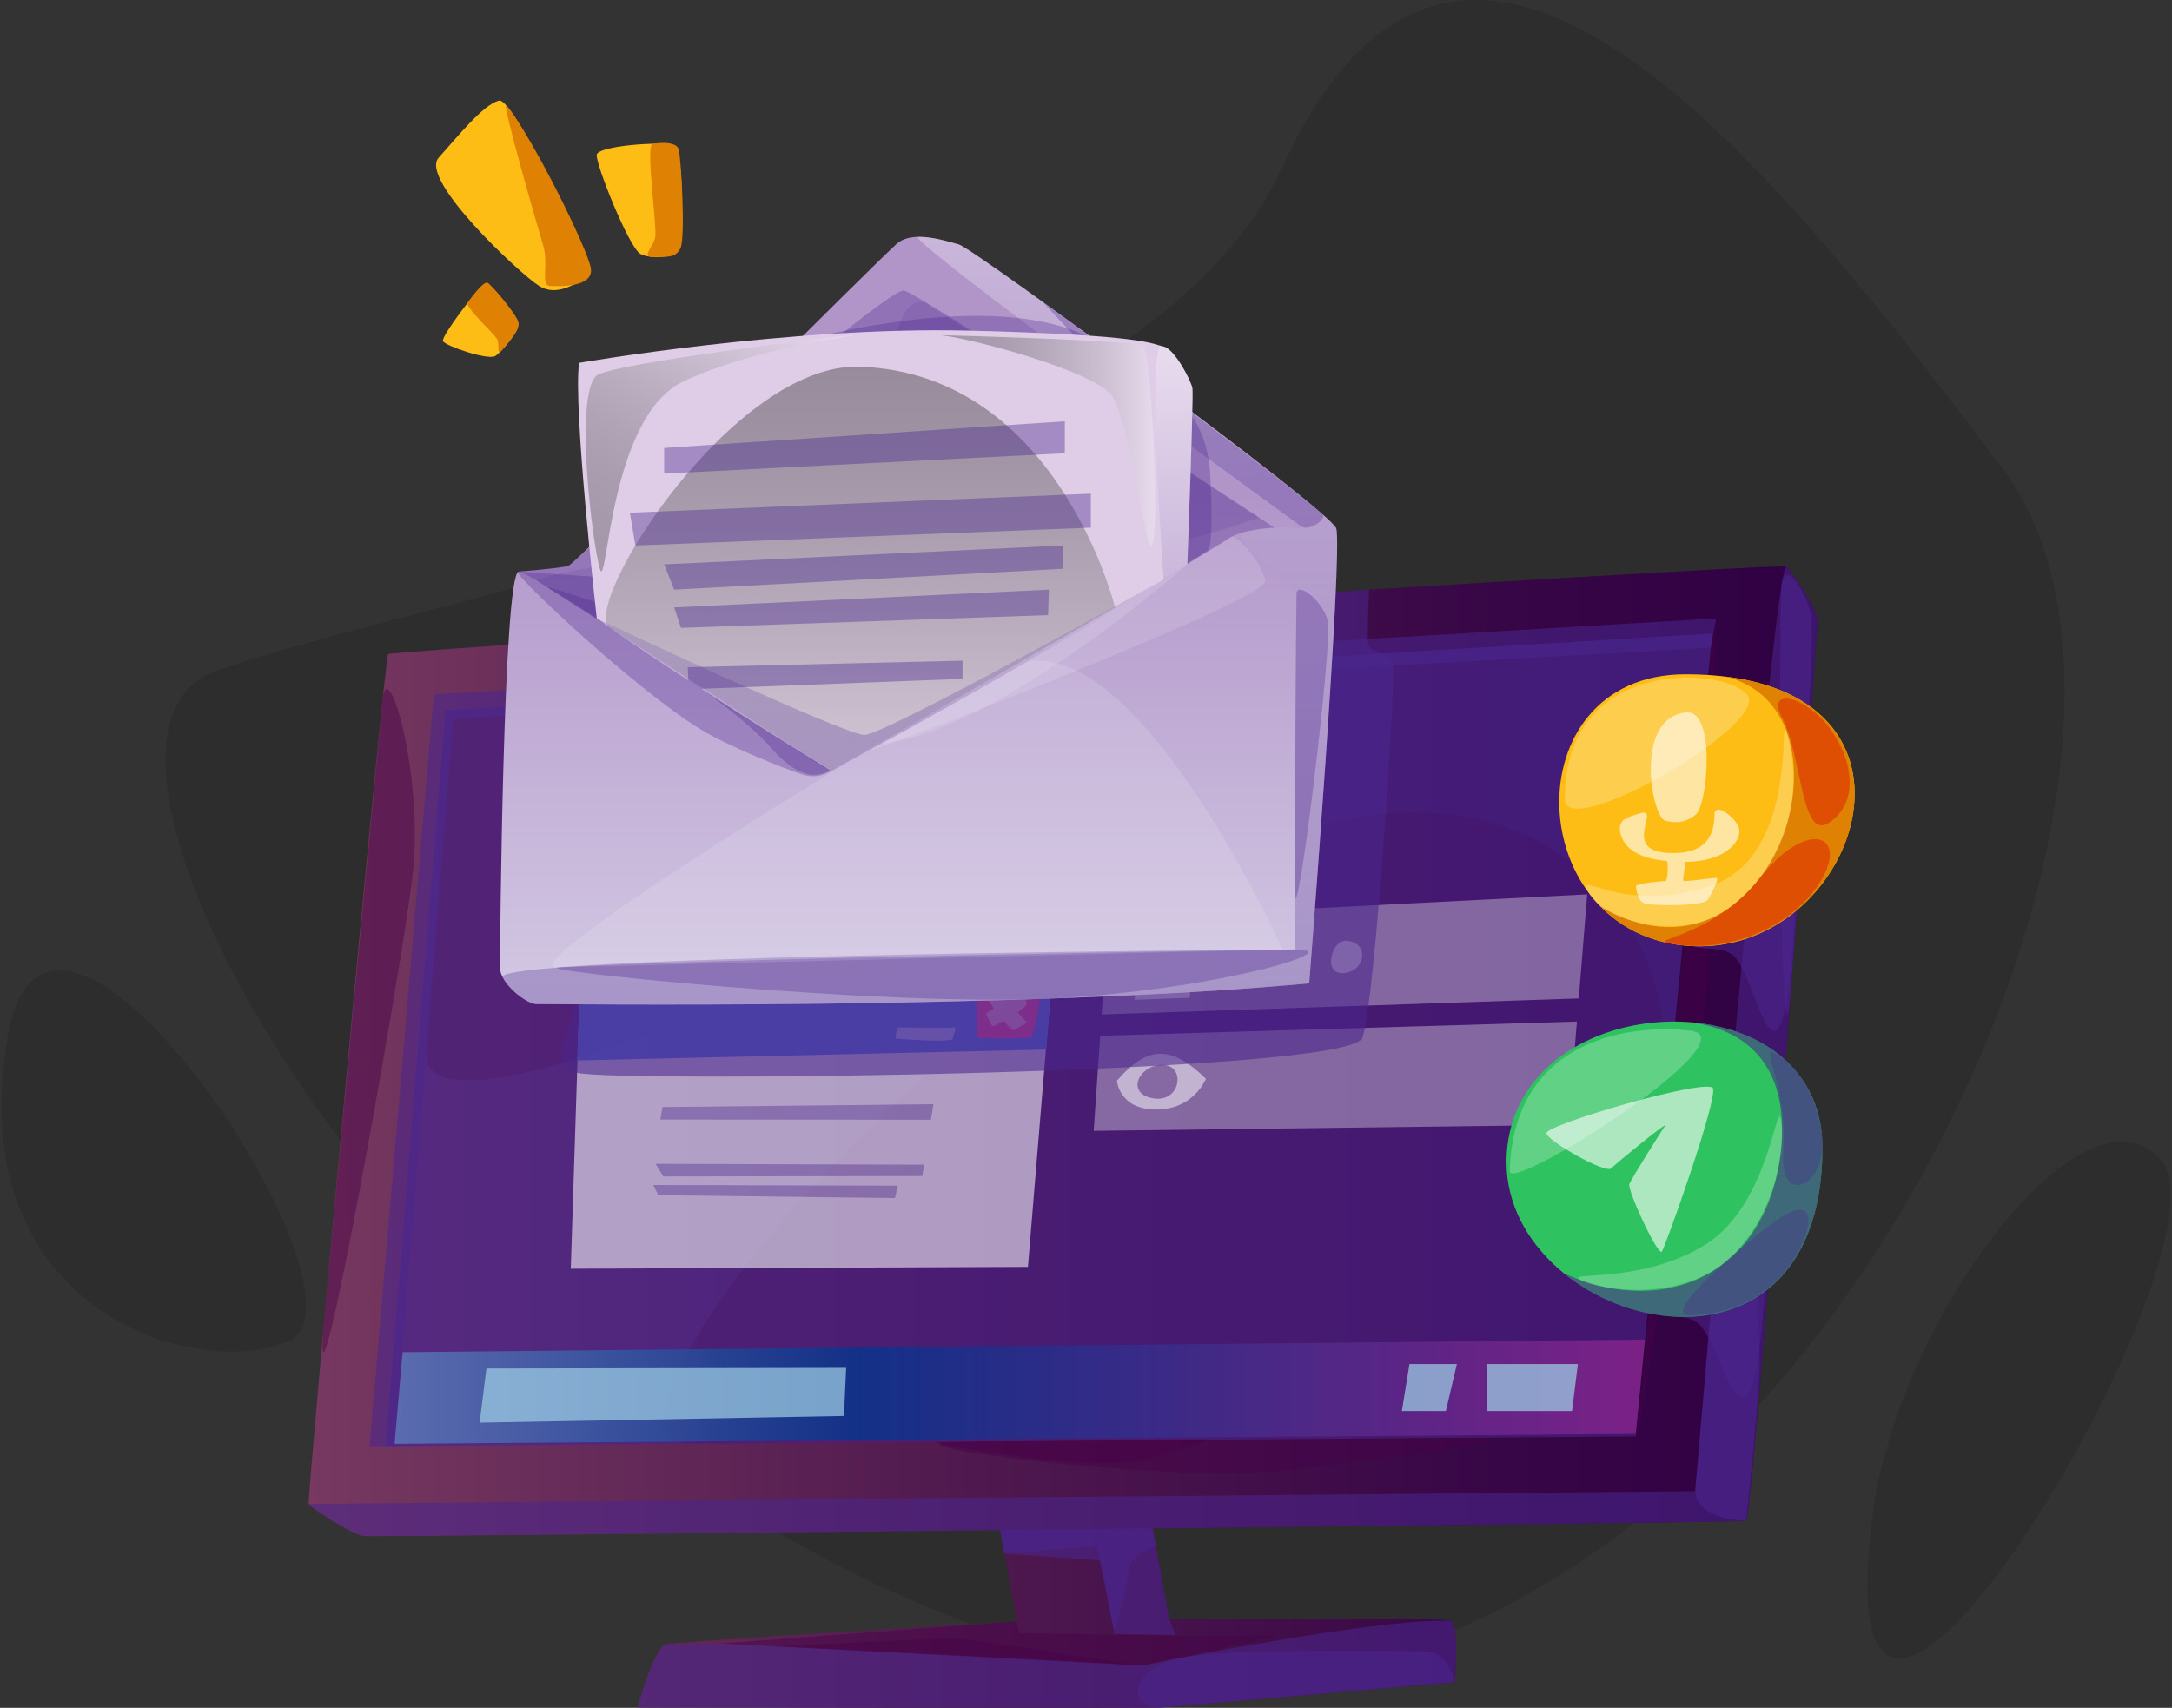 <svg width="234" height="184" viewBox="0 0 234 184" fill="none" xmlns="http://www.w3.org/2000/svg">
<rect x="0" y="0" width="234" height="184" fill="#333333" stroke="none"/>
<g clip-path="url(#clip0_4820_14118)">
<g opacity="0.57">
<path opacity="0.2" d="M138.127 18.059C122.41 52.241 44.592 64.402 23.103 72.358C1.615 80.315 48.352 162.366 117.854 179.046C187.355 195.727 241.906 85.125 215.758 50.486C189.61 15.847 157.422 -23.911 138.126 18.059H138.127Z" fill="black"/>
</g>
<g opacity="0.57">
<path opacity="0.2" d="M201.784 162.972C204.563 141.864 224.776 115.3 232.891 125.083C241.006 134.865 195.472 210.917 201.784 162.972Z" fill="black"/>
</g>
<g opacity="0.57">
<path opacity="0.2" d="M0.832 111.619C5.453 85.424 41.678 140.175 31.028 144.527C20.378 148.878 -4.286 140.632 0.832 111.619Z" fill="black"/>
</g>
<path d="M188.103 163.853C188.924 163.579 195.809 68.151 195.809 66.875C195.809 65.598 192.982 61.494 192.435 61.039C191.888 60.582 43.65 69.922 41.826 70.47C41.381 70.603 33.071 161.664 33.254 162.03C33.437 162.395 37.996 165.404 39.273 165.495C39.888 165.539 73.23 165.223 107.754 164.855L109.547 174.691C102.864 175.081 72.873 176.844 71.738 177.169C70.461 177.533 68.682 183.963 68.682 183.963C68.682 183.963 123.537 184.054 125.087 183.963C126.637 183.872 156.732 181.227 156.732 181.227C156.732 181.227 157.279 175.163 156.276 174.616C155.666 174.283 138.942 174.355 125.966 174.463L124.182 164.676C155.53 164.328 187.741 163.974 188.104 163.854L188.103 163.853Z" fill="url(#paint0_linear_4820_14118)"/>
<g style="mix-blend-mode:multiply" opacity="0.7">
<path d="M41.544 155.813L47.991 76.513L184.464 68.249L176.221 154.75L41.544 155.813Z" fill="#49258D"/>
</g>
<g style="mix-blend-mode:multiply" opacity="0.57">
<path d="M118.612 168.139L120.072 176.036L126.638 176.163L125.966 174.46L124.182 164.674C155.53 164.325 187.741 163.972 188.104 163.851C188.925 163.578 195.81 68.15 195.81 66.873C195.81 65.597 192.983 61.493 192.436 61.037C191.022 61.049 182.632 160.66 182.632 160.66L33.254 162.028C33.437 162.392 37.996 165.402 39.273 165.493C39.888 165.536 73.23 165.221 107.754 164.852L108.213 167.375L118.612 168.136V168.139Z" fill="#49258D"/>
</g>
<g style="mix-blend-mode:multiply" opacity="0.57">
<path d="M68.683 183.962C68.683 183.962 123.537 184.053 125.087 183.962C126.637 183.871 156.732 181.226 156.732 181.226C156.732 181.226 157.279 175.162 156.277 174.614C147.614 174.379 122.991 179.448 122.991 179.448C122.991 179.448 79.035 176.712 71.739 177.169C70.463 177.533 68.684 183.963 68.684 183.963L68.683 183.962Z" fill="#49258D"/>
</g>
<g style="mix-blend-mode:multiply" opacity="0.57">
<path d="M41.543 155.813H39.819L46.737 74.798L184.888 66.622L184.316 69.79L48.819 77.37L42.506 155.813H41.543Z" fill="#49258D"/>
</g>
<g style="mix-blend-mode:multiply" opacity="0.57">
<path d="M125.087 183.962C121.166 183.991 121.835 179.614 127.287 178.598C132.74 177.582 150.986 177.897 153.539 177.897C156.092 177.897 156.731 181.225 156.731 181.225L125.086 183.961L125.087 183.962Z" fill="#49258D"/>
</g>
<g style="mix-blend-mode:multiply" opacity="0.57">
<path d="M107.753 164.854L124.181 164.675L124.517 166.518C124.517 166.518 121.987 167.774 121.804 168.413C121.621 169.051 120.221 176.849 119.938 175.317C119.655 173.785 118.156 166.589 118.156 166.589L108.212 167.377L107.753 164.855V164.854Z" fill="#49258D"/>
</g>
<g style="mix-blend-mode:multiply" opacity="0.57">
<path d="M188.103 163.852C188.103 163.852 182.365 163.784 182.664 160.275C182.962 156.767 186.753 113.591 186.969 111.217C187.187 108.844 189.795 142.517 189.562 147.528C189.329 152.539 188.103 163.852 188.103 163.852Z" fill="#49258D"/>
</g>
<g style="mix-blend-mode:multiply" opacity="0.57">
<path d="M191.94 63.024C191.627 65.242 191.657 124.176 193.021 105.663C194.385 87.15 195.511 68.032 195.124 66.183C194.737 64.333 192.386 59.873 191.94 63.023V63.024Z" fill="#49258D"/>
</g>
<g style="mix-blend-mode:screen" opacity="0.43">
<path d="M176.266 156.17C175.247 163.005 183.14 113.551 183.779 107.623C184.417 101.696 185.751 53.814 184.079 72.888C182.406 91.961 176.266 156.17 176.266 156.17Z" fill="#460046"/>
</g>
<g style="mix-blend-mode:screen" opacity="0.43">
<path d="M41.236 75.236C41.826 70.468 45.656 83.692 44.47 94.179C43.284 104.666 33.352 159.649 34.92 142.332C36.489 125.015 41.235 75.234 41.235 75.234L41.236 75.236Z" fill="#460046"/>
</g>
<g style="mix-blend-mode:screen" opacity="0.43">
<path d="M104.022 155.321C91.345 155.421 125.359 159.658 136.941 158.564C148.523 157.469 166.485 154.828 158.552 154.891C150.619 154.953 104.021 155.321 104.021 155.321H104.022Z" fill="#460046"/>
</g>
<g style="mix-blend-mode:screen" opacity="0.43">
<path d="M109.546 174.69L109.811 175.936C109.811 175.936 133.978 176.438 137.124 176.164C140.27 175.89 122.989 179.447 122.989 179.447L77.62 177.069L109.547 174.69H109.546Z" fill="#460046"/>
</g>
<g style="mix-blend-mode:screen" opacity="0.15">
<path d="M74.655 155.552C60.615 155.662 96.907 111.051 129.737 93.906C162.568 76.762 179.332 98.004 179.165 111.798C178.997 125.592 176.219 154.751 176.219 154.751L74.654 155.552H74.655Z" fill="#460046"/>
</g>
<g style="mix-blend-mode:screen" opacity="0.15">
<path d="M45.948 113.051C43.468 130.931 157.322 71.34 139.518 72.591C121.714 73.843 48.82 77.37 48.82 77.37L45.948 113.051Z" fill="#460046"/>
</g>
<g style="mix-blend-mode:screen" opacity="0.43">
<path d="M101.235 155.342C97.637 155.189 117.791 158.746 123.263 157.286C128.734 155.827 130.194 155.113 130.194 155.113L101.235 155.342Z" fill="#460046"/>
</g>
<g style="mix-blend-mode:screen" opacity="0.43">
<path d="M83.51 177.378C83.51 177.378 100.464 176.529 102.562 176.529C104.659 176.529 121.895 179.304 121.895 179.304L83.51 177.378Z" fill="#460046"/>
</g>
<g opacity="0.67">
<path opacity="0.51" d="M170.091 107.568L118.684 109.297L119.387 98.99L170.996 96.359L170.091 107.568Z" fill="white"/>
<path opacity="0.51" d="M168.991 121.195L117.829 121.835L118.528 111.59L169.889 110.062L168.991 121.195Z" fill="white"/>
<path d="M126.798 103.972C127.315 103.556 127.67 102.941 127.718 102.266C127.802 101.073 126.893 100.154 125.693 100.213C124.497 100.271 123.465 101.278 123.383 102.461C123.33 103.23 123.691 103.885 124.277 104.237C122.713 105.27 122.198 107.718 122.198 107.718L128.161 107.502C128.161 107.502 128.697 104.726 126.798 103.973V103.972Z" fill="white"/>
<path d="M120.334 116.432C123.57 112.678 126.132 112.524 129.919 116.225C129.919 116.225 128.62 119.553 124.546 119.536C120.525 119.52 120.334 116.432 120.334 116.432ZM124.356 118.352C127.257 118.754 127.766 114.705 125.201 114.726C122.657 114.747 121.188 117.912 124.356 118.352Z" fill="white"/>
<path d="M134.309 105.249C135.823 105.362 136.85 101.614 134.556 101.812C132.28 102.008 131.852 105.065 134.309 105.249Z" fill="white"/>
<path d="M145.033 101.345C143.472 101.24 142.42 105.028 144.773 104.841C147.143 104.652 147.6 101.516 145.033 101.345Z" fill="white"/>
<path d="M139.487 105.03C142.056 105.259 140.968 101.697 139.739 101.584C138.514 101.471 136.938 104.802 139.487 105.03Z" fill="white"/>
</g>
<g opacity="0.68">
<path opacity="0.82" d="M62.493 105.676L61.492 136.691L110.745 136.493L113.405 104.294L62.493 105.676Z" fill="white"/>
<path d="M62.184 114.249L112.726 113.077L113.405 104.294L62.493 105.676L62.184 114.249Z" fill="#4A7AE6"/>
<path d="M105.254 111.803C108.18 111.987 110.27 111.803 110.908 111.803C111.547 111.803 112.425 106.529 111.857 106.032C111.289 105.537 106.327 105.607 105.681 106.032C105.034 106.458 105.254 111.803 105.254 111.803Z" fill="#FA4690"/>
<path opacity="0.51" d="M96.754 110.696C96.634 111.007 96.319 111.828 96.562 111.884C96.805 111.94 102.599 112.382 102.658 111.884C102.718 111.387 103.141 110.627 102.824 110.696C102.506 110.765 96.754 110.696 96.754 110.696Z" fill="white"/>
<path opacity="0.51" d="M110.572 110.076C110.494 110.032 110.106 109.604 109.633 109.064C110.274 108.62 110.748 108.196 110.62 107.98C110.285 107.419 109.97 106.418 109.833 106.628C109.776 106.715 109.151 107.173 108.438 107.678C107.926 107.078 107.523 106.6 107.523 106.6C107.164 106.782 106.216 107.266 106.284 107.451C106.309 107.517 106.64 108.024 107.077 108.633C106.59 108.971 106.234 109.215 106.234 109.215C106.394 109.602 106.82 110.622 107.005 110.578C107.068 110.564 107.544 110.324 108.128 109.994C108.66 110.623 109.151 111.085 109.347 110.943C109.855 110.575 110.798 110.203 110.573 110.076H110.572Z" fill="white"/>
<g style="mix-blend-mode:multiply" opacity="0.39">
<path d="M71.374 119.272L71.144 120.618L100.287 120.641L100.573 118.961L71.374 119.272Z" fill="#49258D"/>
</g>
<g style="mix-blend-mode:multiply" opacity="0.39">
<path d="M70.627 125.39L71.467 126.751L99.36 126.705L99.569 125.483L70.627 125.39Z" fill="#49258D"/>
</g>
<g style="mix-blend-mode:multiply" opacity="0.39">
<path d="M70.379 127.671L70.923 128.768L96.418 129.076L96.732 127.741L70.379 127.671Z" fill="#49258D"/>
</g>
</g>
<g style="mix-blend-mode:multiply" opacity="0.57">
<path d="M62.275 105.003C61.98 111.598 58.457 114.59 62.275 115.594C66.094 116.599 145.424 115.827 146.791 111.797C148.16 107.767 150.353 73.671 150.078 71.705C149.801 69.739 147.362 70.958 147.351 68.844C147.339 66.73 147.503 63.525 147.503 63.525L133.893 64.362L62.275 105.003Z" fill="#49258D"/>
</g>
<path d="M55.88 61.587C54.199 61.84 53.863 102.486 53.863 104.243C53.863 106 56.785 108.191 57.757 108.174C58.728 108.157 110.186 108.841 141.046 105.943C141.046 105.943 144.733 58.967 143.949 56.913C143.162 54.851 104.936 26.797 103.314 26.343C101.688 25.887 98.431 24.835 96.74 26.164C95.048 27.491 62.078 60.705 61.242 60.963C60.405 61.223 55.88 61.586 55.88 61.586V61.587Z" fill="url(#paint1_linear_4820_14118)"/>
<g style="mix-blend-mode:multiply" opacity="0.31">
<path d="M55.88 61.587C54.182 60.848 68.111 74.073 75.498 78.588C78.496 80.42 84.346 82.754 86.46 83.447C87.489 83.784 88.612 83.641 89.522 83.055C89.522 83.055 74.429 63.038 74.019 62.901C73.608 62.764 55.882 61.588 55.882 61.588L55.88 61.587Z" fill="#49258D"/>
</g>
<path style="mix-blend-mode:multiply" opacity="0.31" d="M57.758 108.174C58.729 108.158 110.187 108.841 141.046 105.944C141.046 105.944 144.734 58.967 143.95 56.913C143.162 54.852 104.937 26.797 103.315 26.343C102.317 26.063 100.705 25.561 99.216 25.521C99.135 25.527 99.059 25.527 98.988 25.521C98.976 25.521 98.963 25.521 98.951 25.521C96.96 25.395 140.224 56.744 140.224 56.744C140.198 56.799 140.172 56.885 140.148 56.985C138.89 56.684 137.082 56.71 133.88 57.38C132.733 57.62 136.662 61.292 139.675 63.934C139.29 76.823 139.54 102.295 139.54 102.295C139.54 102.295 55.764 102.805 54.118 105.212C54.849 106.71 56.958 108.187 57.756 108.173L57.758 108.174Z" fill="url(#paint2_linear_4820_14118)"/>
<g style="mix-blend-mode:multiply" opacity="0.31">
<path d="M55.88 61.588C57.247 61.469 88.973 83.237 89.52 83.054C90.068 82.871 130.74 59.293 132.199 58.133C133.659 56.972 137.292 56.85 137.292 56.85C137.292 56.85 99.324 31.756 97.409 31.301C95.494 30.846 61.242 60.965 61.242 60.965L55.881 61.588H55.88Z" fill="#49258D"/>
</g>
<g style="mix-blend-mode:multiply" opacity="0.31">
<path d="M60.345 104.212C56.036 104.47 95.073 108.449 113.003 107.589C130.933 106.729 145.699 102.247 139.542 102.295C133.385 102.343 75.583 103.301 60.345 104.212Z" fill="#49258D"/>
</g>
<g style="mix-blend-mode:multiply" opacity="0.31">
<path d="M139.676 63.934C139.769 62.625 142.475 64.688 143.053 66.876C143.632 69.063 139.522 102.476 139.495 95.91C139.467 89.345 139.676 63.934 139.676 63.934V63.934Z" fill="#49258D"/>
</g>
<g style="mix-blend-mode:color-dodge" opacity="0.13">
<path d="M93.206 80.976C91.085 82.187 136.604 64.698 136.304 62.625C136.004 60.553 133.148 57.539 132.674 57.835C132.2 58.132 93.206 80.975 93.206 80.975V80.976Z" fill="white"/>
</g>
<g style="mix-blend-mode:multiply" opacity="0.13">
<path d="M57.841 62.568C57.739 61.941 75.773 58.727 89.521 58.385C103.269 58.043 111.1 70.49 111.1 70.49L89.521 83.053L57.841 62.568Z" fill="#49258D"/>
</g>
<g style="mix-blend-mode:multiply" opacity="0.13">
<path d="M99.735 32.669C95.08 30.679 93.374 51.158 102.881 57.815C112.388 64.473 135.639 55.759 135.639 55.759L99.736 32.669H99.735Z" fill="#49258D"/>
</g>
<g style="mix-blend-mode:multiply" opacity="0.31">
<path d="M140.226 56.744C141.229 57.246 142.981 55.827 142.48 55.406C135.073 49.175 112.354 32.538 112.354 32.538C112.354 32.538 122.562 43.861 129.514 48.937C136.467 54.013 140.226 56.744 140.226 56.744Z" fill="#49258D"/>
</g>
<g style="mix-blend-mode:color-dodge" opacity="0.13">
<path d="M60.345 104.212C53.088 105.305 95.379 79.216 108.363 72.084C121.347 64.952 138.173 102.295 138.173 102.295L60.345 104.212Z" fill="white"/>
</g>
<g style="mix-blend-mode:multiply" opacity="0.31">
<path d="M58.931 63.274C57.84 62.568 95.866 75.576 96.796 75.849C97.728 76.123 117.523 66.875 117.523 66.875L89.52 83.054C89.098 82.905 87.078 85.186 82.977 80.477C78.876 75.769 66.787 68.249 66.787 68.249L58.931 63.274Z" fill="#49258D"/>
</g>
<g style="mix-blend-mode:color-dodge" opacity="0.13">
<path d="M127.914 60.802C127.914 60.802 106.9 79.334 94.517 80.145L127.914 60.802Z" fill="white"/>
</g>
<g style="mix-blend-mode:multiply" opacity="0.31">
<path d="M85.895 36.787C101.924 32.805 112.415 33.438 118.063 36.744C123.712 40.05 129.94 43.112 130.376 51.022C130.812 58.931 130.157 59.316 130.157 59.316L125.36 62.437L85.895 36.785V36.787Z" fill="#49258D"/>
</g>
<path d="M62.391 39.097C62.391 39.097 85.114 35.152 104.325 35.62C123.537 36.087 124.175 37.086 125.361 37.339C126.546 37.593 128.325 41.013 128.462 41.833C128.599 42.654 127.915 60.801 127.915 60.801C112.354 70.914 89.522 83.053 89.522 83.053C89.522 83.053 73.289 73.067 64.291 66.621C64.291 66.621 61.706 43.746 62.391 39.096V39.097Z" fill="#DFCDE7"/>
<path style="mix-blend-mode:color-dodge" opacity="0.37" d="M65.626 67.602C62.665 64.951 79.037 39.028 92.651 39.508C113.997 40.259 120.128 65.449 120.128 65.449L89.522 83.054L65.627 67.603L65.626 67.602Z" fill="url(#paint3_linear_4820_14118)"/>
<path style="mix-blend-mode:multiply" opacity="0.31" d="M127.914 60.802C127.914 60.802 128.598 42.654 128.461 41.834C128.324 41.013 126.546 37.594 125.36 37.34C125.257 37.319 125.159 37.291 125.054 37.26C123.589 38.269 125.36 62.44 125.36 62.44C125.36 62.44 95.357 79.179 93.133 79.179C90.908 79.179 64.29 66.624 64.29 66.624C73.287 73.069 89.52 83.056 89.52 83.056C89.52 83.056 112.353 70.917 127.914 60.804V60.802Z" fill="url(#paint4_linear_4820_14118)"/>
<path style="mix-blend-mode:color-dodge" opacity="0.26" d="M64.237 40.489C65.628 39.175 90.843 36.112 91.87 36.112C92.896 36.112 81.61 37.344 73.608 41.105C65.606 44.867 65.436 63.941 64.633 61.308C63.831 58.674 61.849 42.747 64.238 40.489H64.237Z" fill="url(#paint5_linear_4820_14118)"/>
<path style="mix-blend-mode:color-dodge" opacity="0.26" d="M101.376 36.112C105.479 36.634 117.244 39.917 119.569 42.38C121.895 44.842 123.537 61.517 124.22 58.377C124.904 55.239 123.969 37.864 123.125 37.257C122.283 36.652 101.375 36.111 101.375 36.111L101.376 36.112Z" fill="url(#paint6_linear_4820_14118)"/>
<g style="mix-blend-mode:multiply" opacity="0.39">
<path d="M71.553 48.262V51.023L114.719 48.835V45.39L71.553 48.262Z" fill="#49258D"/>
</g>
<g style="mix-blend-mode:multiply" opacity="0.39">
<path d="M67.862 55.238L68.448 58.77L117.524 56.85V53.187L67.862 55.238Z" fill="#49258D"/>
</g>
<g style="mix-blend-mode:multiply" opacity="0.39">
<path d="M71.553 60.802L72.629 63.525L114.529 61.277V58.77L71.553 60.802Z" fill="#49258D"/>
</g>
<g style="mix-blend-mode:multiply" opacity="0.39">
<path d="M72.63 65.44L73.364 67.644L112.917 66.269L113.003 63.525L72.63 65.44Z" fill="#49258D"/>
</g>
<g style="mix-blend-mode:multiply" opacity="0.39">
<path d="M74.158 73.308L74.1 71.883L103.701 71.178V73.139L75.545 74.212L74.158 73.308Z" fill="#49258D"/>
</g>
<path style="mix-blend-mode:color-dodge" opacity="0.75" d="M43.377 145.681L42.507 155.552L176.22 154.49L177.22 144.317L43.377 145.681Z" fill="url(#paint7_linear_4820_14118)"/>
<g style="mix-blend-mode:color-dodge" opacity="0.75">
<path d="M52.404 147.436L51.675 153.273L90.922 152.554L91.16 147.37L52.404 147.436Z" fill="#9BC8E2"/>
</g>
<g style="mix-blend-mode:color-dodge" opacity="0.75">
<path d="M151.849 146.958H156.957L155.771 152.019H151.029L151.849 146.958Z" fill="#9BC8E2"/>
</g>
<g style="mix-blend-mode:color-dodge" opacity="0.75">
<path d="M160.24 146.958V152.019H169.36L169.998 146.958H160.24Z" fill="#9BC8E2"/>
</g>
<path d="M47.256 16.993C49.441 14.553 52.005 11.333 53.737 10.84C55.468 10.348 64.088 29.595 63.169 29.952C62.25 30.308 60.112 32.085 58.073 30.802C56.034 29.521 45.133 19.363 47.256 16.992V16.993Z" fill="#FDBD15"/>
<path d="M68.956 27.333C67.698 26.508 64.139 17.621 64.29 16.663C64.441 15.705 71.515 15.159 72.629 15.705C73.743 16.253 73.704 26.786 72.629 27.333C71.555 27.88 69.594 27.752 68.956 27.333Z" fill="#FDBD15"/>
<path d="M54.568 11.382C53.929 10.623 57.927 24.48 58.527 26.476C59.128 28.473 58.215 30.755 59.251 30.809C60.288 30.865 63.979 30.976 63.656 28.906C63.333 26.836 57.278 14.598 54.568 11.381V11.382Z" fill="#DF8103"/>
<path d="M70.321 15.491C69.504 15.518 70.802 24.451 70.597 25.516C70.392 26.581 69.032 27.732 70.334 27.681C71.636 27.63 72.723 27.898 73.298 26.785C73.874 25.673 73.384 17.186 73.128 16.115C72.871 15.045 70.321 15.49 70.321 15.49V15.491Z" fill="#DF8103"/>
<path d="M53.319 38.377C52.433 38.801 47.936 37.245 47.721 36.75C47.507 36.255 51.444 31.058 52.172 30.605C52.9 30.153 56.084 34.605 55.708 35.492C55.334 36.38 53.769 38.161 53.319 38.377Z" fill="#FDBD15"/>
<path d="M50.406 32.564C50.001 33.075 53.373 36.035 53.594 36.608C53.815 37.181 53.479 38.498 54.12 37.679C54.761 36.86 55.928 35.672 55.88 34.852C55.831 34.032 53.003 30.765 52.548 30.472C52.094 30.179 50.406 32.564 50.406 32.564Z" fill="#DF8103"/>
<g style="mix-blend-mode:multiply" opacity="0.57">
<path d="M182.448 102.02C186.221 102.527 186.642 101.863 188.217 105.465C189.792 109.067 192.201 118.598 193.275 99.516C194.349 80.433 182.449 102.021 182.449 102.021L182.448 102.02Z" fill="#49258D"/>
</g>
<path d="M181.55 72.647C210.551 72.6 200.564 102.906 182.234 101.927C163.904 100.948 162.822 72.677 181.55 72.647Z" fill="#FDBD15"/>
<path d="M185.874 72.895C201.117 76.554 190.924 108.481 172.42 97.656C174.776 100.059 178.055 101.704 182.235 101.927C199.584 102.853 209.452 75.762 185.875 72.895H185.874Z" fill="#DF8103"/>
<path d="M179.585 101.575C177.9 101.223 184.815 100.678 189.6 94.59C194.386 88.5 198.853 89.641 196.483 94.338C194.112 99.034 186.945 103.114 179.585 101.576V101.575Z" fill="#DF4F03"/>
<path d="M191.968 77.283C190.2 73.964 194.602 75.004 197.138 78.469C199.674 81.934 200.286 86.388 197.138 88.591C193.989 90.795 194.203 81.478 191.968 77.283Z" fill="#DF4F03"/>
<g style="mix-blend-mode:color-dodge" opacity="0.24">
<path d="M192.459 78.758C191.601 75.763 194.044 92.31 184.194 95.477C174.344 98.644 169.71 93.42 171.137 96.158C172.566 98.896 179.157 100.904 183.898 99.113C188.639 97.323 195.524 89.467 192.458 78.758H192.459Z" fill="white"/>
</g>
<g style="mix-blend-mode:color-dodge" opacity="0.24">
<path d="M168.599 86.106C168.641 90.807 190.834 77.952 188.232 74.847C185.629 71.743 168.463 70.853 168.599 86.106Z" fill="white"/>
</g>
<g style="mix-blend-mode:color-dodge" opacity="0.6">
<path d="M179.404 88.417C180.225 88.612 181.394 88.847 182.697 87.758C184.001 86.67 184.867 76.406 181.643 76.749C175.947 77.355 177.961 88.073 179.404 88.417Z" fill="white"/>
<path d="M181.601 92.854C186.399 92.812 187.856 90.176 187.263 88.992C186.669 87.809 184.702 86.45 184.702 87.759C184.702 89.068 184.452 91.687 180.824 91.889C177.194 92.09 176.835 90.68 177.242 89.008C177.65 87.336 177.557 87.3 175.648 87.96C175.198 88.116 174.118 88.531 174.649 90.038C175.098 91.313 176.337 92.471 179.605 92.774C179.75 93.38 179.634 94.883 179.457 94.909C179.239 94.943 176.179 95.132 176.242 95.508C176.304 95.884 176.432 97.106 177.242 97.351C178.052 97.596 183.587 97.664 184.005 96.924C184.423 96.186 185.249 94.702 184.929 94.604C184.61 94.507 181.331 95.111 181.331 94.842C181.331 94.639 181.515 93.442 181.583 92.853C181.59 92.853 181.595 92.853 181.602 92.853L181.601 92.854Z" fill="white"/>
</g>
<g style="mix-blend-mode:multiply" opacity="0.57">
<path d="M178.185 141.599C182.337 142.107 182.801 141.442 184.534 145.045C186.267 148.647 188.919 158.178 190.1 139.094C191.282 120.011 178.185 141.599 178.185 141.599Z" fill="#49258D"/>
</g>
<path d="M196.339 123.623C196.393 152.625 161.189 142.637 162.327 124.307C163.464 105.977 196.304 104.896 196.339 123.623Z" fill="#2FC260"/>
<g style="mix-blend-mode:multiply" opacity="0.57">
<path d="M181.694 110.104C185.77 110.478 192.793 112.778 191.907 123.429C190.799 136.742 179.886 142.305 168.521 137.207C178.352 145.162 196.379 144.383 196.34 123.623C196.323 114.989 189.335 110.569 181.695 110.104H181.694Z" fill="#49258D"/>
</g>
<g style="mix-blend-mode:multiply" opacity="0.31">
<path d="M182.106 141.714C178.447 141.862 188.672 133.302 191.716 131.25C194.759 129.198 195.478 130.839 194.315 133.61C193.151 136.38 190.02 141.395 182.106 141.714Z" fill="#49258D"/>
</g>
<g style="mix-blend-mode:multiply" opacity="0.31">
<path d="M190.929 113.364C189.918 112.928 192.604 117.745 192.126 124.054C191.647 130.361 197.161 127.613 196.25 122.011C195.339 116.409 192.672 114.117 190.929 113.365V113.364Z" fill="#49258D"/>
</g>
<g style="mix-blend-mode:color-dodge" opacity="0.24">
<path d="M191.907 120.831C191.443 117.57 190.754 129.771 183.677 134.125C176.6 138.478 168.249 136.882 170.327 137.931C172.405 138.979 180.611 140.262 185.786 136.024C190.96 131.786 192.395 124.255 191.907 120.831Z" fill="white"/>
</g>
<g style="mix-blend-mode:color-dodge" opacity="0.24">
<path d="M162.647 126.173C162.574 128.642 189.116 111.813 182.071 111.033C175.027 110.252 163.057 112.273 162.647 126.173Z" fill="white"/>
</g>
<path opacity="0.6" d="M173.583 125.881C174.144 125.299 179.742 120.746 179.387 121.279C179.032 121.812 175.775 126.933 175.538 127.571C175.301 128.208 178.637 135.416 179.042 134.832C179.446 134.247 185.072 118.436 184.539 117.252C184.006 116.068 166.358 121.22 166.595 122.108C166.832 122.997 173.001 126.484 173.583 125.881Z" fill="white"/>
</g>
<defs>
<linearGradient id="paint0_linear_4820_14118" x1="33.251" y1="122.513" x2="195.809" y2="122.513" gradientUnits="userSpaceOnUse">
<stop stop-color="#773960"/>
<stop offset="0.02" stop-color="#75375F"/>
<stop offset="0.44" stop-color="#4F194F"/>
<stop offset="0.79" stop-color="#370646"/>
<stop offset="1" stop-color="#2F0043"/>
</linearGradient>
<linearGradient id="paint1_linear_4820_14118" x1="98.961" y1="122.905" x2="98.961" y2="53.282" gradientUnits="userSpaceOnUse">
<stop stop-color="#DCD6EA"/>
<stop offset="1" stop-color="#B195C9"/>
</linearGradient>
<linearGradient id="paint2_linear_4820_14118" x1="99.09" y1="108.232" x2="99.09" y2="25.52" gradientUnits="userSpaceOnUse">
<stop stop-color="#49258D"/>
<stop offset="1" stop-color="white"/>
</linearGradient>
<linearGradient id="paint3_linear_4820_14118" x1="92.701" y1="94.934" x2="92.701" y2="14.222" gradientUnits="userSpaceOnUse">
<stop stop-color="white"/>
<stop offset="0.04" stop-color="#EEEEEE"/>
<stop offset="0.18" stop-color="#B0B0B0"/>
<stop offset="0.33" stop-color="#7A7A7A"/>
<stop offset="0.47" stop-color="#4E4E4E"/>
<stop offset="0.6" stop-color="#2C2C2C"/>
<stop offset="0.73" stop-color="#131313"/>
<stop offset="0.85" stop-color="#050505"/>
<stop offset="0.94"/>
</linearGradient>
<linearGradient id="paint4_linear_4820_14118" x1="96.385" y1="83.054" x2="96.385" y2="37.259" gradientUnits="userSpaceOnUse">
<stop stop-color="#49258D"/>
<stop offset="1" stop-color="white"/>
</linearGradient>
<linearGradient id="paint5_linear_4820_14118" x1="64.66" y1="61.494" x2="82.467" y2="30.652" gradientUnits="userSpaceOnUse">
<stop offset="0.06"/>
<stop offset="0.15" stop-color="#050505"/>
<stop offset="0.27" stop-color="#131313"/>
<stop offset="0.4" stop-color="#2C2C2C"/>
<stop offset="0.53" stop-color="#4E4E4E"/>
<stop offset="0.67" stop-color="#7A7A7A"/>
<stop offset="0.82" stop-color="#B0B0B0"/>
<stop offset="0.96" stop-color="#EEEEEE"/>
<stop offset="1" stop-color="white"/>
</linearGradient>
<linearGradient id="paint6_linear_4820_14118" x1="101.376" y1="47.441" x2="124.457" y2="47.441" gradientUnits="userSpaceOnUse">
<stop offset="0.06"/>
<stop offset="0.15" stop-color="#050505"/>
<stop offset="0.27" stop-color="#131313"/>
<stop offset="0.4" stop-color="#2C2C2C"/>
<stop offset="0.53" stop-color="#4E4E4E"/>
<stop offset="0.67" stop-color="#7A7A7A"/>
<stop offset="0.82" stop-color="#B0B0B0"/>
<stop offset="0.96" stop-color="#EEEEEE"/>
<stop offset="1" stop-color="white"/>
</linearGradient>
<linearGradient id="paint7_linear_4820_14118" x1="42.507" y1="149.935" x2="177.22" y2="149.935" gradientUnits="userSpaceOnUse">
<stop stop-color="#5D82BE"/>
<stop offset="0.37" stop-color="#00368D"/>
<stop offset="1" stop-color="#8E248D"/>
</linearGradient>
<clipPath id="clip0_4820_14118">
<rect width="233.722" height="184" fill="white" transform="translate(0.14)"/>
</clipPath>
</defs>
</svg>
